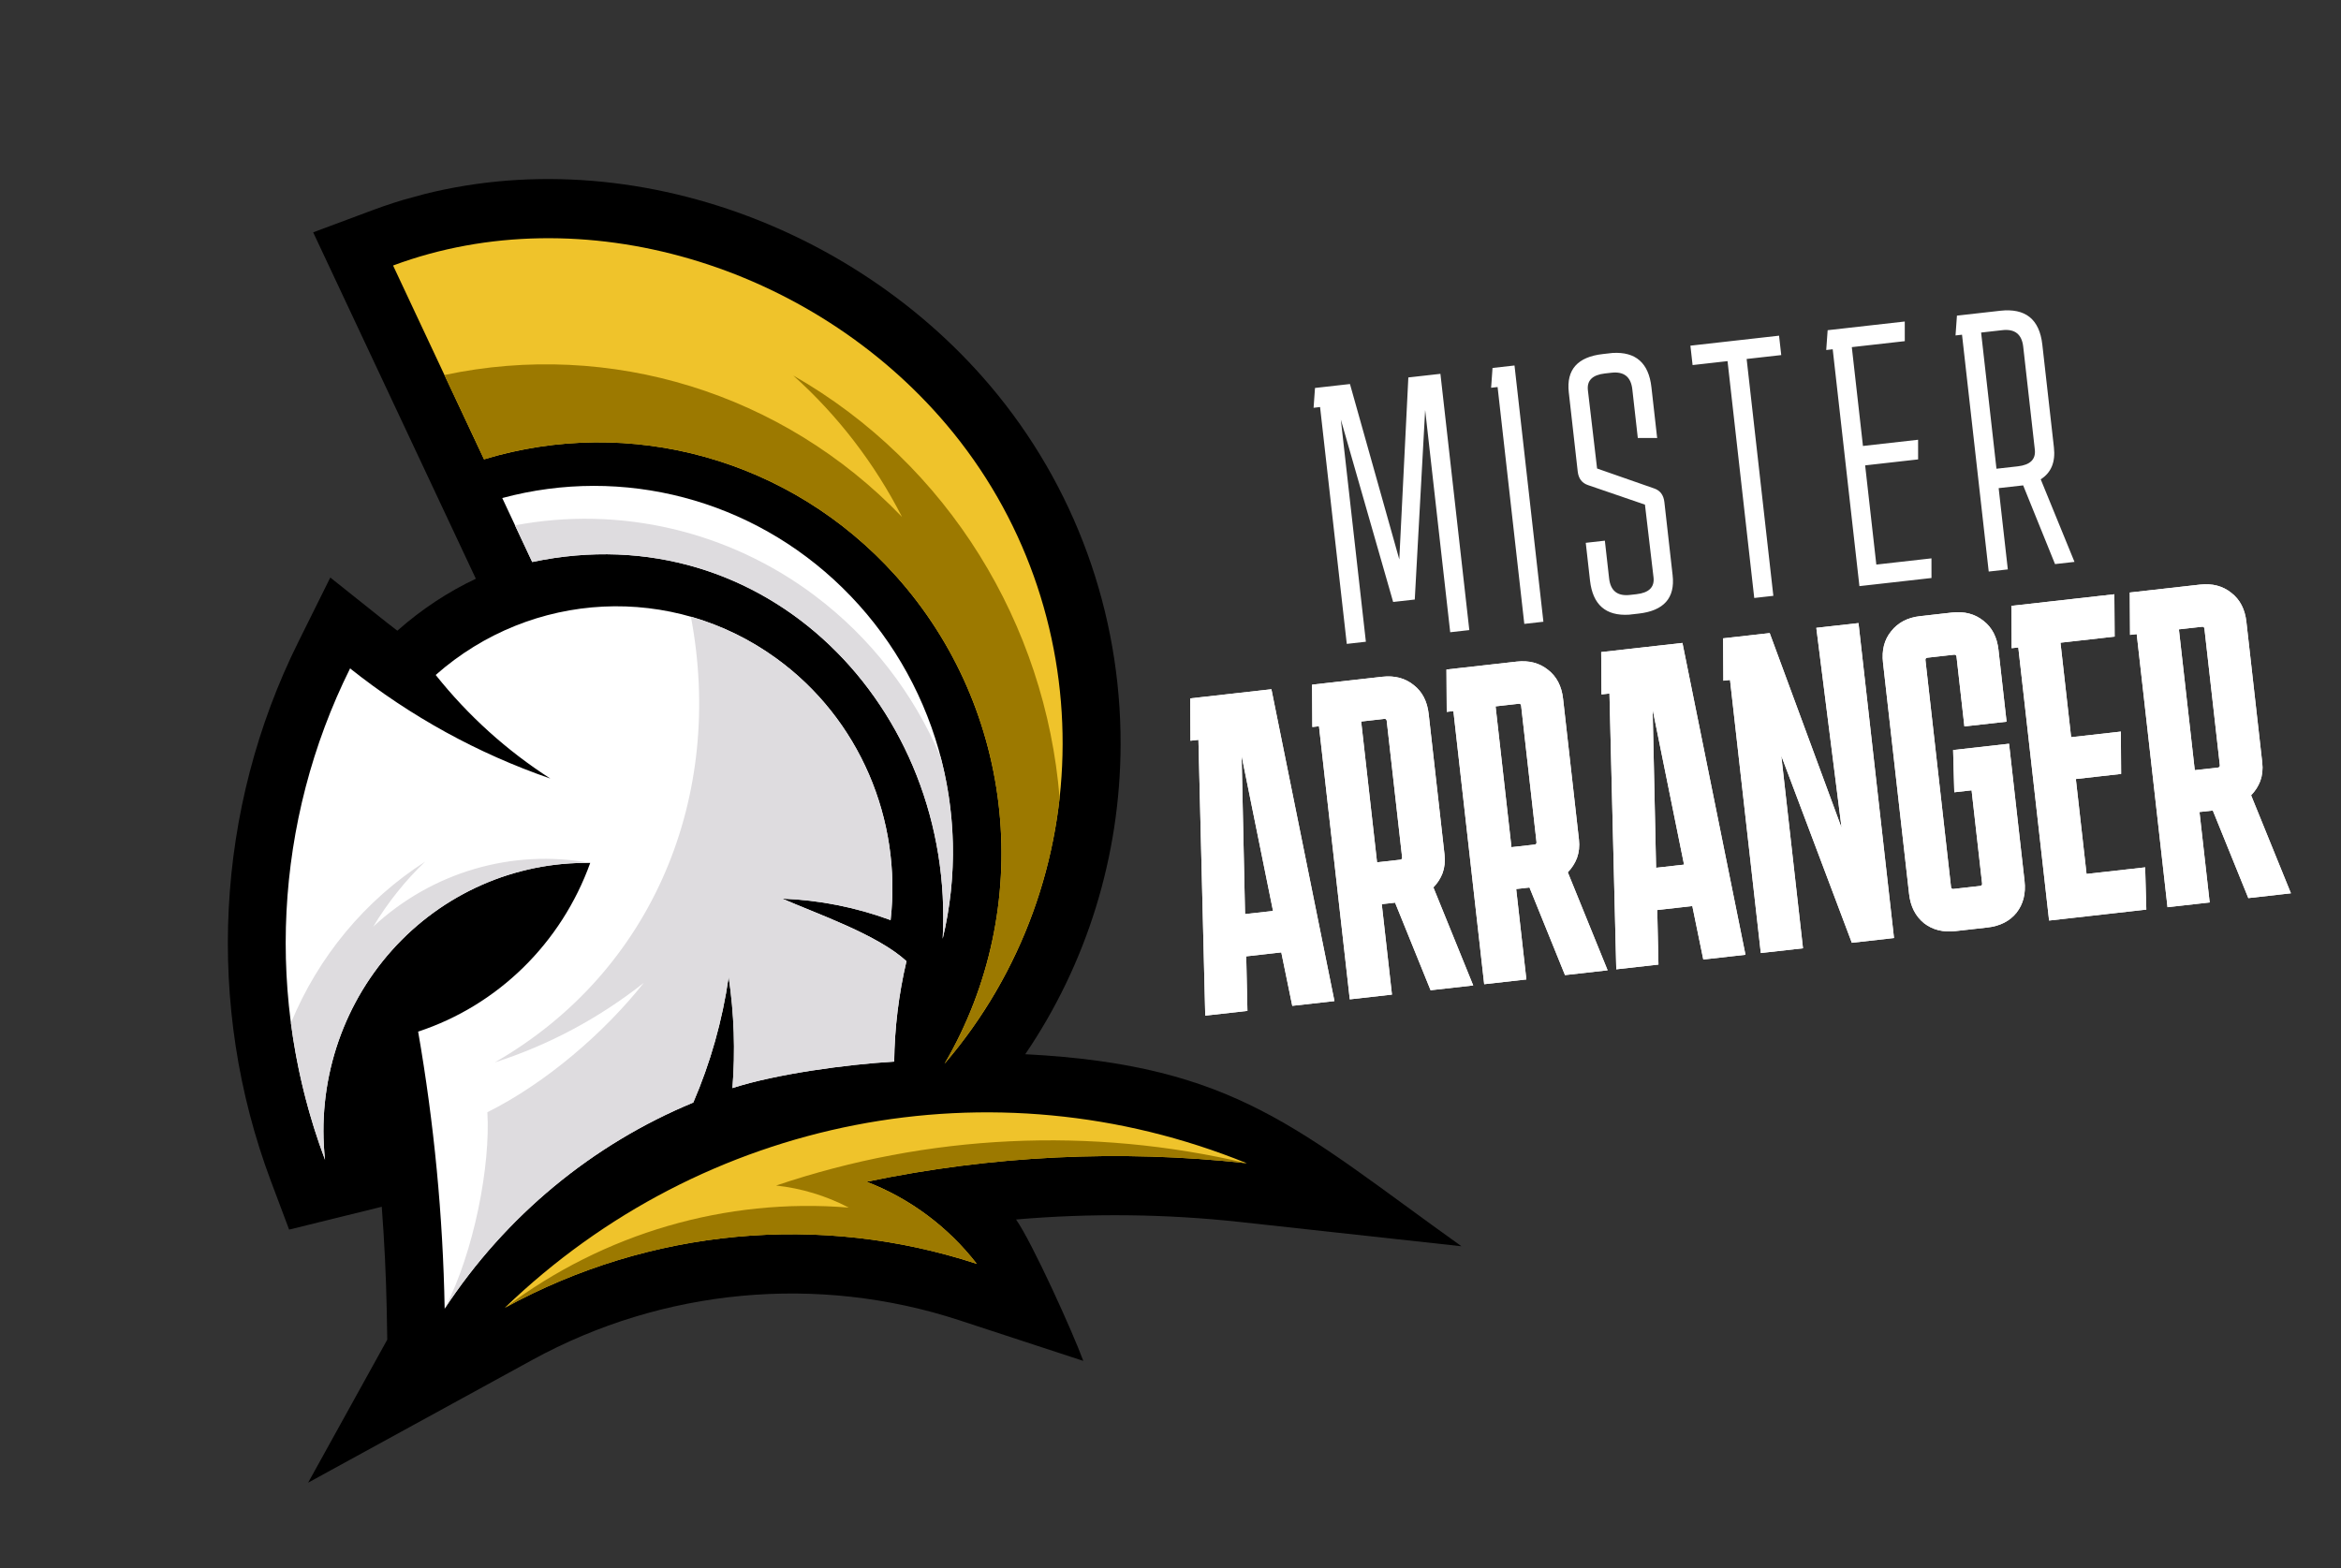 <?xml version="1.0" encoding="UTF-8"?> <svg xmlns="http://www.w3.org/2000/svg" width="1052" height="705" viewBox="0 0 1052 705" fill="none"><rect x="0" y="0" width="1052" height="705" fill="#333333" stroke="none"/><path d="M560.57 454.407L541.616 456.544L538.553 332.57L534.961 332.975L534.836 313.941L571.348 309.826L599.675 450L580.721 452.136L575.791 428.115L560.029 429.891L560.57 454.407ZM559.505 410.903L572.074 409.486L557.957 339.804L559.505 410.903ZM589.738 326.801L589.613 307.767L621.136 304.214C626.723 303.584 631.443 304.827 635.296 307.943C639.134 310.924 641.373 315.246 642.011 320.909L649.146 384.21C649.48 387.176 649.186 389.94 648.262 392.502C647.323 394.929 645.948 397.063 644.135 398.906L662.033 442.971L642.879 445.13L626.925 405.761L620.94 406.436L625.521 447.086L606.567 449.223L592.731 326.463L589.738 326.801ZM622.059 323.157L611.685 324.327L618.82 387.628L629.194 386.458C629.859 386.383 630.154 386.009 630.078 385.335L623.171 324.056C623.095 323.382 622.724 323.082 622.059 323.157ZM650.138 319.992L650.013 300.959L681.537 297.406C687.123 296.776 691.843 298.019 695.696 301.135C699.535 304.116 701.773 308.438 702.411 314.101L709.546 377.402C709.88 380.368 709.586 383.132 708.662 385.694C707.723 388.121 706.348 390.255 704.535 392.098L722.433 436.163L703.279 438.322L687.325 398.953L681.34 399.628L685.922 440.278L666.968 442.415L653.131 319.655L650.138 319.992ZM682.459 316.349L672.085 317.519L679.22 380.82L689.594 379.65C690.26 379.575 690.554 379.201 690.478 378.527L683.571 317.248C683.495 316.574 683.125 316.274 682.459 316.349ZM745.278 433.588L726.323 435.724L723.26 311.75L719.669 312.155L719.544 293.122L756.056 289.007L784.383 429.18L765.429 431.317L760.498 407.295L744.737 409.072L745.278 433.588ZM744.213 390.084L756.782 388.667L742.665 318.985L744.213 390.084ZM816.219 282.225L835.173 280.089L851.13 421.657L832.176 423.793L800.473 339.708L810.229 426.267L791.275 428.403L777.439 305.644L774.446 305.981L774.321 286.948L795.27 284.587L827.56 372.087L816.219 282.225ZM909.785 395.998C910.423 401.661 909.21 406.44 906.147 410.335C903.069 414.096 898.737 416.291 893.15 416.92L878.785 418.54C873.198 419.169 868.486 417.994 864.648 415.013C860.795 411.897 858.549 407.508 857.91 401.845L846.194 297.894C845.555 292.231 846.775 287.52 849.854 283.759C852.917 279.864 857.242 277.601 862.828 276.972L877.193 275.353C882.78 274.723 887.5 275.966 891.353 279.082C895.191 282.063 897.429 286.384 898.068 292.047L901.715 324.405L882.761 326.542L879.228 295.195C879.152 294.52 878.781 294.221 878.116 294.296L866.145 295.645C865.48 295.72 865.186 296.095 865.262 296.769L876.75 398.698C876.826 399.372 877.197 399.671 877.862 399.596L889.833 398.247C890.498 398.172 890.793 397.798 890.717 397.123L885.998 355.26L878.217 356.137L877.693 337.149L902.832 334.315L909.785 395.998ZM963.991 389.888L964.514 408.877L920.821 413.802L906.984 291.042L903.991 291.379L903.866 272.346L950.154 267.129L950.279 286.162L925.938 288.906L930.725 331.376L953.07 328.857L953.195 347.89L932.845 350.184L937.655 392.857L963.991 389.888ZM957.205 285.381L957.08 266.348L988.604 262.795C994.19 262.165 998.908 263.408 1002.76 266.524C1006.6 269.505 1008.84 273.827 1009.48 279.49L1016.61 342.791C1016.95 345.757 1016.65 348.521 1015.73 351.083C1014.79 353.51 1013.41 355.644 1011.6 357.487L1029.5 401.552L1010.35 403.711L994.392 364.342L988.407 365.017L992.989 405.667L974.035 407.804L960.198 285.044L957.205 285.381ZM989.527 281.738L979.152 282.908L986.287 346.209L996.662 345.039C997.327 344.964 997.621 344.59 997.545 343.916L990.638 282.637C990.562 281.963 990.192 281.663 989.527 281.738Z" fill="white"></path><path d="M560.569 454.407L541.615 456.544L538.552 332.57L534.961 332.974L534.836 313.941L571.348 309.826L599.675 449.999L580.721 452.136L575.79 428.114L560.029 429.891L560.569 454.407ZM559.505 410.903L572.074 409.486L557.956 339.804L559.505 410.903ZM589.738 326.8L589.613 307.767L621.136 304.214C626.723 303.584 631.443 304.827 635.296 307.943C639.134 310.924 641.373 315.246 642.011 320.908L649.146 384.209C649.48 387.175 649.186 389.939 648.262 392.501C647.323 394.928 645.948 397.063 644.135 398.906L662.033 442.971L642.879 445.13L626.925 405.761L620.939 406.436L625.521 447.086L606.567 449.222L592.73 326.463L589.738 326.8ZM622.059 323.157L611.684 324.326L618.819 387.628L629.194 386.458C629.859 386.383 630.154 386.009 630.078 385.335L623.171 324.056C623.095 323.382 622.724 323.082 622.059 323.157ZM650.138 319.992L650.013 300.959L681.536 297.406C687.123 296.776 691.843 298.019 695.696 301.135C699.534 304.116 701.773 308.437 702.411 314.1L709.546 377.401C709.88 380.367 709.586 383.131 708.662 385.693C707.723 388.12 706.348 390.255 704.535 392.098L722.433 436.163L703.279 438.322L687.325 398.953L681.34 399.628L685.921 440.278L666.967 442.414L653.131 319.655L650.138 319.992ZM682.459 316.349L672.085 317.518L679.22 380.82L689.594 379.65C690.259 379.575 690.554 379.201 690.478 378.526L683.571 317.248C683.495 316.574 683.124 316.274 682.459 316.349ZM745.277 433.588L726.323 435.724L723.26 311.75L719.669 312.155L719.544 293.122L756.056 289.006L784.383 429.18L765.429 431.316L760.498 407.295L744.737 409.072L745.277 433.588ZM744.213 390.083L756.782 388.667L742.664 318.984L744.213 390.083ZM816.219 282.225L835.173 280.089L851.13 421.656L832.176 423.793L800.473 339.708L810.229 426.267L791.275 428.403L777.438 305.643L774.446 305.981L774.321 286.948L795.27 284.586L827.56 372.087L816.219 282.225ZM909.784 395.998C910.423 401.661 909.21 406.44 906.147 410.335C903.069 414.095 898.736 416.291 893.15 416.92L878.785 418.539C873.198 419.169 868.486 417.993 864.648 415.013C860.794 411.897 858.549 407.508 857.91 401.845L846.193 297.894C845.555 292.231 846.775 287.519 849.854 283.759C852.917 279.864 857.242 277.601 862.828 276.971L877.193 275.352C882.78 274.723 887.499 275.966 891.353 279.081C895.191 282.062 897.429 286.384 898.068 292.047L901.715 324.405L882.761 326.541L879.228 295.194C879.152 294.52 878.781 294.221 878.116 294.296L866.145 295.645C865.48 295.72 865.185 296.094 865.261 296.769L876.75 398.697C876.826 399.371 877.197 399.671 877.862 399.596L889.833 398.247C890.498 398.172 890.793 397.797 890.717 397.123L885.998 355.26L878.217 356.137L877.693 337.148L902.832 334.315L909.784 395.998ZM963.991 389.888L964.514 408.876L920.82 413.801L906.984 291.042L903.991 291.379L903.866 272.346L950.154 267.129L950.278 286.162L925.938 288.905L930.725 331.376L953.07 328.857L953.195 347.89L932.845 350.184L937.654 392.857L963.991 389.888ZM957.205 285.381L957.08 266.348L988.604 262.795C994.19 262.165 998.908 263.408 1002.76 266.524C1006.6 269.505 1008.84 273.827 1009.48 279.489L1016.61 342.79C1016.95 345.756 1016.65 348.52 1015.73 351.082C1014.79 353.509 1013.41 355.644 1011.6 357.487L1029.5 401.552L1010.35 403.71L994.392 364.342L988.407 365.017L992.989 405.667L974.035 407.803L960.198 285.044L957.205 285.381ZM989.527 281.738L979.152 282.907L986.287 346.208L996.662 345.039C997.327 344.964 997.621 344.589 997.545 343.915L990.638 282.637C990.562 281.963 990.192 281.663 989.527 281.738Z" fill="white"></path><path d="M605.216 289.439L593.215 182.972L590.3 183.301L590.937 174.397L606.646 172.626L628.815 251.45L632.882 169.669L647.296 168.044L660.279 283.233L651.696 284.2L640.437 184.315L635.77 269.497L626.053 270.593L602.541 188.587L613.799 288.472L605.216 289.439ZM684.99 280.447L672.989 173.981L670.074 174.309L670.71 165.405L680.589 164.292L693.573 279.48L684.99 280.447ZM721.192 243.038L723.102 259.987C723.733 265.582 726.855 268.063 732.47 267.43L735.385 267.101C740.999 266.468 743.559 263.958 743.064 259.57L739.211 226.842L713.62 218.061C710.893 217.147 709.35 215.098 708.992 211.917L704.985 176.373C703.835 166.171 708.929 160.431 720.265 159.153L724.638 158.66C735.065 158.04 740.89 163.161 742.114 174.021L744.692 196.894L735.998 196.875L733.531 174.989C732.9 169.394 729.778 166.913 724.163 167.546L721.248 167.874C715.634 168.507 713.074 171.018 713.569 175.406L717.7 210.602L743.309 219.547C746.037 220.462 747.58 222.51 747.938 225.692L751.648 258.602C752.798 268.805 747.704 274.545 736.368 275.823L731.995 276.316C721.568 276.935 715.743 271.815 714.519 260.954L712.608 244.005L721.192 243.038ZM799.472 150.892L800.455 159.613L784.907 161.366L796.908 267.832L788.324 268.8L776.324 162.333L760.615 164.104L759.632 155.382L799.472 150.892ZM867.964 250.991L867.975 259.822L835.585 263.473L823.585 157.006L820.67 157.335L821.306 148.431L855.964 144.524L855.975 153.355L832.168 156.039L837.176 200.468L861.955 197.675L861.966 206.506L838.159 209.19L843.185 253.784L867.964 250.991ZM878.776 150.785L879.412 141.881L898.846 139.691C910.183 138.413 916.494 143.479 917.78 154.888L922.992 201.128C923.734 207.71 921.758 212.487 917.063 215.461L932.236 252.579L923.49 253.565L909.17 218.184C908.738 218.232 908.252 218.287 907.712 218.348L898.157 219.425L902.275 255.956L893.691 256.923L881.691 150.457L878.776 150.785ZM899.829 148.412L890.274 149.489L897.174 210.703L906.729 209.626C912.344 208.994 914.903 206.483 914.409 202.095L909.197 155.855C908.566 150.26 905.444 147.779 899.829 148.412Z" fill="white"></path><g clip-path="url(#clip0_54_120)"><path fill-rule="evenodd" clip-rule="evenodd" d="M460.727 473.883C555.672 478.766 583.682 508.021 656.757 560.212L557.493 549.329C523.999 545.658 490.155 545.284 456.597 548.178C463.969 558.759 482.142 598.978 486.819 611.744L430.993 593.44C367.477 572.651 297.957 579.096 239.2 611.309C205.621 629.701 172.042 648.094 138.462 666.486L174.027 602.193L173.789 588.798C173.484 573.328 172.728 557.872 171.555 542.457L129.926 552.73L121.721 530.888C92.165 452.099 96.671 363.656 134.124 288.43L148.431 259.607L173.402 279.518C175.107 280.877 176.817 282.211 178.537 283.493L178.769 283.332C189.554 273.8 201.344 266.05 213.835 260.152L140.732 104.438L167.708 94.374C264.485 58.364 378.574 95.035 444.973 173.404C483.009 218.306 503.749 275.385 503.579 334.736C503.437 384.794 488.418 433.162 460.727 473.883Z" fill="black"></path><path fill-rule="evenodd" clip-rule="evenodd" d="M351.464 403.945C368.09 404.572 384.53 407.806 400.221 413.593C405.307 368.598 386.376 323.133 348.825 295.927C302.219 262.13 239.025 265.228 195.791 303.407C210.366 321.706 227.744 337.413 247.311 349.966C214.781 338.742 184.382 322.007 157.324 300.463C123.157 369.169 119.047 449.398 146.058 521.362C142.345 487.011 153.286 452.731 176.099 427.181C198.917 401.653 231.379 387.363 265.232 387.906C252.257 423.983 223.718 451.938 187.903 463.725C195.054 504.852 199.064 546.509 199.823 588.276C227.256 546.481 266.352 514.302 311.553 495.604C319.225 477.807 324.622 458.844 327.461 439.131C329.917 455.705 330.473 472.493 329.157 489.1C348.591 482.753 380.918 478.394 401.837 477.202C402.027 462.072 403.862 446.942 407.359 432.051C394.39 420.141 367.592 410.94 351.484 403.928L351.464 403.945Z" fill="white"></path><path fill-rule="evenodd" clip-rule="evenodd" d="M423.636 421.991C429.283 318.365 344.295 230.352 239.175 252.628L225.707 223.876C279.958 209.252 337.897 224.386 378.537 264.171C420.113 304.795 437.296 364.952 423.633 421.98L423.636 421.991Z" fill="white"></path><path fill-rule="evenodd" clip-rule="evenodd" d="M176.641 119.35C261.563 87.749 364.555 119.142 425.265 190.79C495.244 273.388 494.913 395.983 424.458 478.174C465.461 408.111 456.511 318.893 402.472 258.747C355.167 206.071 283.058 186.584 217.511 206.474L176.644 119.361L176.641 119.35Z" fill="#EFC32B"></path><path fill-rule="evenodd" clip-rule="evenodd" d="M310.469 277.193C325.676 357.35 293.921 436.507 222.305 477.578C246.532 469.811 269.219 457.682 289.29 441.814C271.617 464.133 245.409 486.791 219.013 499.97C220.464 523.755 213.07 562.822 199.804 588.294C227.237 546.499 266.332 514.319 311.533 495.622C319.205 477.825 324.603 458.861 327.441 439.149C329.897 455.722 330.454 472.511 329.137 489.118C348.572 482.77 380.898 478.411 401.818 477.22C402.007 462.089 403.843 446.959 407.34 432.069C394.371 420.158 367.572 410.957 351.464 403.945C368.09 404.572 384.53 407.806 400.221 413.593C405.307 368.598 386.376 323.134 348.825 295.928C336.916 287.281 323.929 281.071 310.469 277.193Z" fill="#DEDCDF"></path><path fill-rule="evenodd" clip-rule="evenodd" d="M146.058 521.362C142.345 487.011 153.286 452.731 176.099 427.181C198.917 401.653 231.379 387.363 265.232 387.906C230.128 381.462 194.088 392.032 167.731 416.531C174.181 405.799 182.012 395.966 191.012 387.36C163.984 404.716 143.03 430.075 130.729 459.859C133.459 480.702 138.551 501.362 146.066 521.348L146.058 521.362Z" fill="#DEDCDF"></path><path fill-rule="evenodd" clip-rule="evenodd" d="M366.178 267.756C327.331 238.568 278.516 227.244 231.413 236.154L239.152 252.634C344.27 230.347 429.272 318.368 423.613 421.997C430.161 394.65 429.62 366.612 422.691 340.321C410.628 311.782 391.283 286.633 366.17 267.771L366.178 267.756Z" fill="#DEDCDF"></path><path fill-rule="evenodd" clip-rule="evenodd" d="M217.508 206.463C283.055 186.572 355.152 206.062 402.469 258.736C456.511 318.893 465.47 408.096 424.455 478.163C454.136 443.518 471.393 401.719 476.174 358.742C469.826 280.751 426.281 208.694 356.455 168.783C376.444 186.709 393.038 208.289 405.352 232.378C351.768 176.551 274.172 152.746 199.719 168.573L217.516 206.449L217.508 206.463Z" fill="#9C7900"></path><path fill-rule="evenodd" clip-rule="evenodd" d="M389.421 531.212C408.902 538.713 426.016 551.462 438.94 568.107C368.568 545.054 291.999 552.186 226.873 587.855C316.144 501.87 446.223 476.52 560.284 522.898C503.261 516.654 445.592 519.446 389.41 531.215L389.421 531.212Z" fill="#EFC32B"></path><path fill-rule="evenodd" clip-rule="evenodd" d="M226.887 587.863C292.013 552.194 368.582 545.063 438.954 568.115C426.03 551.471 408.917 538.722 389.435 531.22C445.617 519.451 503.286 516.659 560.31 522.904C490.217 506.322 417.057 509.807 348.764 532.919C360.146 534.152 371.238 537.509 381.427 542.829C326.276 538.312 271.407 554.31 226.902 587.871L226.887 587.863Z" fill="#9C7900"></path></g><defs><clipPath id="clip0_54_120"><rect width="528.328" height="584.105" fill="white" transform="matrix(-0.965 0.264 0.254 0.967 509.627 0)"></rect></clipPath></defs></svg> 